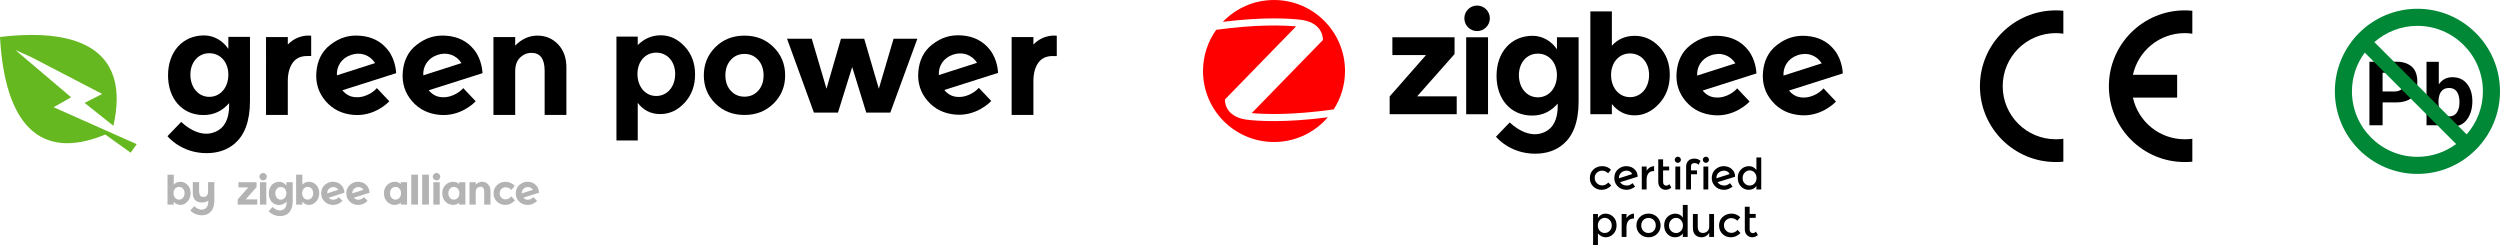 <?xml version="1.0" encoding="utf-8"?>
<!-- Generator: Adobe Illustrator 15.1.0, SVG Export Plug-In . SVG Version: 6.00 Build 0)  -->
<!DOCTYPE svg PUBLIC "-//W3C//DTD SVG 1.1 Basic//EN" "http://www.w3.org/Graphics/SVG/1.1/DTD/svg11-basic.dtd">
<svg version="1.1" baseProfile="basic" id="Ebene_1"
	 xmlns="http://www.w3.org/2000/svg" xmlns:xlink="http://www.w3.org/1999/xlink" x="0px" y="0px" width="548.78px"
	 height="53.85px" viewBox="-264.075 0.2 548.78 53.85" xml:space="preserve">
<g>
	<g>
		<path d="M265.333,21.658c-0.814,0.682-1.979,1.021-3.497,1.021h-2.899v5.016h-2.896V13.75h5.986c1.381,0,2.479,0.36,3.304,1.078
			c0.817,0.721,1.229,1.834,1.229,3.34C266.556,19.814,266.147,20.977,265.333,21.658z M263.106,16.635
			c-0.367-0.309-0.885-0.463-1.549-0.463h-2.627v4.104h2.627c0.664,0,1.182-0.168,1.549-0.502c0.371-0.334,0.558-0.862,0.558-1.59
			C263.663,17.461,263.478,16.943,263.106,16.635z"/>
		<path d="M277.481,18.623c0.771,0.977,1.158,2.237,1.158,3.783c0,1.602-0.385,2.93-1.146,3.979c-0.763,1.055-1.822,1.58-3.188,1.58
			c-0.854,0-1.543-0.17-2.062-0.509c-0.312-0.201-0.646-0.556-1.009-1.062v1.297h-2.658V13.766h2.695v4.957
			c0.342-0.479,0.721-0.846,1.133-1.098c0.49-0.314,1.109-0.476,1.865-0.476C275.642,17.154,276.709,17.643,277.481,18.623z
			 M275.228,24.904c0.387-0.562,0.58-1.303,0.58-2.217c0-0.729-0.097-1.336-0.283-1.813c-0.362-0.908-1.031-1.361-2.004-1.361
			c-0.984,0-1.664,0.443-2.031,1.334c-0.19,0.473-0.285,1.086-0.285,1.834c0,0.885,0.193,1.615,0.591,2.195
			c0.396,0.58,0.995,0.871,1.806,0.871C274.295,25.746,274.838,25.465,275.228,24.904z"/>
	</g>
	<path fill="#008837" d="M266.58,2.125c-9.994,0-18.125,8.131-18.125,18.125s8.131,18.125,18.125,18.125
		c9.993,0,18.125-8.131,18.125-18.125S276.573,2.125,266.58,2.125z M252.205,20.25c0-3.183,1.053-6.115,2.812-8.502l20.063,20.067
		c-2.386,1.759-5.315,2.81-8.501,2.81C258.653,34.625,252.205,28.177,252.205,20.25z M277.386,29.699L257.128,9.445
		c2.529-2.217,5.832-3.569,9.45-3.569c7.926,0,14.375,6.449,14.375,14.375C280.955,23.869,279.599,27.172,277.386,29.699z"/>
</g>
<g>
	<g>
		<path fill="#FF0000" d="M21.666,4.565l0.008,0.002c4.907,0.737,4.642,4.42,4.642,4.42L10.698,25.026
			c2.983,0.271,8.992,0.466,17.996-0.817c1.562-2.428,2.478-5.318,2.478-8.422C31.171,7.18,24.192,0.2,15.585,0.2
			c-4.417,0-8.399,1.844-11.236,4.795C13.486,3.856,19.208,4.259,21.666,4.565"/>
		<path fill="#FF0000" d="M9.458,26.456L9.45,26.454c-4.908-0.74-4.641-4.418-4.641-4.418L20.427,5.995
			c-2.934-0.265-8.785-0.459-17.535,0.752C1.075,9.298,0,12.415,0,15.786c0,8.605,6.979,15.586,15.583,15.586
			c4.725,0,8.952-2.104,11.812-5.424C17.894,27.182,11.969,26.772,9.458,26.456"/>
	</g>
	<g>
		<polygon points="48.959,12.282 41.568,12.282 41.568,8.384 55.218,8.384 55.218,12.062 47.008,21.343 55.691,21.343 
			55.691,25.272 40.97,25.272 40.97,21.374 		"/>
		<rect x="57.769" y="8.382" width="4.797" height="16.894"/>
		<g>
			<path d="M62.966,4.22c0,1.547-1.254,2.804-2.801,2.804c-1.546,0-2.798-1.257-2.798-2.804s1.252-2.801,2.798-2.801
				C61.711,1.421,62.966,2.675,62.966,4.22"/>
			<path d="M93.731,21.524c-2.472,0-4.157-2.123-4.157-4.875c0-2.688,1.688-4.716,4.157-4.716c2.472,0,4.188,1.996,4.188,4.716
				C97.92,19.43,96.202,21.524,93.731,21.524 M100.167,10.468c-1.532-1.604-3.325-2.406-5.381-2.406
				c-2.058,0-3.735,0.727-5.036,2.171V2.696h-4.723v22.578h4.723V23.04c1.321,1.655,2.985,2.483,4.987,2.483
				c2.007,0,3.793-0.851,5.365-2.55c1.572-1.696,2.359-3.809,2.359-6.323C102.465,14.134,101.7,12.073,100.167,10.468"/>
			<path d="M111.523,12.333c2.154-0.756,4.216,0.004,5.341,1.772l-8.393,2.688C108.358,14.825,109.462,13.054,111.523,12.333
				 M112.5,21.596c-1.157-0.094-1.997-0.549-2.83-1.516l11.816-3.763c-0.018,0.017-0.021-2.834-1.812-5.099
				c-1.515-1.912-3.54-2.922-6.1-3.129c-2.562-0.205-4.593,0.476-6.582,2.015c-1.893,1.47-2.841,3.545-3.033,5.987
				c-0.196,2.443,0.484,4.57,2.045,6.379c1.56,1.812,3.619,2.812,6.177,3.021c4.444,0.354,7.458-2.604,7.797-3.011l-2.736-2.892
				C117.044,19.925,115.114,21.805,112.5,21.596"/>
			<path d="M130.481,12.333c2.153-0.756,4.212,0.004,5.34,1.772l-8.396,2.688C127.312,14.825,128.418,13.054,130.481,12.333
				 M131.455,21.596c-1.155-0.094-1.994-0.549-2.827-1.516l11.817-3.763c-0.019,0.017-0.021-2.834-1.812-5.099
				c-1.513-1.912-3.537-2.922-6.097-3.129c-2.563-0.205-4.594,0.476-6.582,2.015c-1.896,1.47-2.842,3.545-3.037,5.987
				c-0.197,2.443,0.483,4.57,2.047,6.379c1.557,1.812,3.616,2.812,6.177,3.021c4.445,0.354,7.458-2.604,7.795-3.011l-2.734-2.892
				C136,19.925,134.066,21.805,131.455,21.596"/>
			<path d="M73.5,21.565c-2.47,0-4.159-2.121-4.159-4.873c0-2.688,1.689-4.718,4.159-4.718s4.188,1.994,4.188,4.718
				C77.69,19.475,75.97,21.565,73.5,21.565 M77.859,22.942v0.58c-0.007,1.89-0.429,4.168-2.319,5.358
				c-4.016,2.525-8.205-1.812-8.205-1.812l-3.023,3.136c0,0,2.938,3.735,8.6,3.735c2.456,0,4.586-0.698,6.25-2.16
				c1.99-1.75,3.286-4.679,3.286-9.28V8.384h-4.752v2.646c-1.115-1.688-3.058-2.971-5.34-2.971c-4.722,0-7.923,3.6-7.923,8.789
				c0,5.097,3.081,8.72,7.803,8.72C74.577,25.569,76.386,24.632,77.859,22.942"/>
			<path d="M87.484,41.867c-0.699,0-1.304-0.238-1.811-0.717c-0.505-0.479-0.758-1.104-0.758-1.869c0-0.771,0.266-1.396,0.79-1.881
				c0.526-0.482,1.17-0.729,1.929-0.729c0.76,0,1.399,0.263,1.925,0.785l-0.625,0.771c-0.436-0.379-0.874-0.564-1.314-0.564
				c-0.442,0-0.826,0.146-1.152,0.438c-0.322,0.293-0.485,0.672-0.485,1.139c0,0.463,0.16,0.854,0.482,1.184
				c0.321,0.318,0.719,0.479,1.188,0.479c0.471,0,0.915-0.216,1.331-0.644l0.625,0.68C88.995,41.559,88.288,41.867,87.484,41.867"/>
			<path d="M100.995,37.604v2.561c0,0.237,0.062,0.43,0.189,0.571c0.125,0.142,0.301,0.214,0.527,0.214
				c0.228,0,0.443-0.109,0.655-0.332l0.436,0.75c-0.373,0.332-0.783,0.5-1.235,0.5c-0.45,0-0.837-0.156-1.156-0.468
				c-0.317-0.313-0.478-0.735-0.478-1.271v-4.961h1.062v1.58h1.325v0.854L100.995,37.604L100.995,37.604z"/>
			<path d="M103.687,36.751h1.062v5.039h-1.062V36.751z M103.753,35.746c-0.133-0.131-0.2-0.289-0.2-0.475
				c0-0.185,0.066-0.345,0.2-0.478c0.132-0.131,0.29-0.195,0.476-0.195c0.185,0,0.339,0.064,0.475,0.195
				c0.133,0.135,0.198,0.293,0.198,0.478c0,0.186-0.065,0.344-0.198,0.475c-0.136,0.135-0.291,0.197-0.475,0.197
				C104.043,35.944,103.885,35.88,103.753,35.746"/>
			<path d="M107.116,36.714v0.892h1.324v0.854h-1.324v3.336h-1.062v-5.051c0-0.541,0.171-0.969,0.508-1.271
				c0.339-0.311,0.771-0.461,1.299-0.461c0.523,0,0.979,0.166,1.352,0.502l-0.438,0.854c-0.232-0.248-0.524-0.371-0.872-0.371
				C107.376,35.994,107.116,36.233,107.116,36.714"/>
			<path d="M109.848,36.751h1.062v5.039h-1.062V36.751z M109.914,35.746c-0.13-0.131-0.197-0.289-0.197-0.475
				c0-0.185,0.066-0.345,0.197-0.478c0.133-0.131,0.292-0.195,0.476-0.195c0.183,0,0.339,0.064,0.474,0.195
				c0.135,0.135,0.198,0.293,0.198,0.478c0,0.186-0.062,0.344-0.198,0.475c-0.135,0.135-0.292,0.197-0.474,0.197
				C110.206,35.944,110.047,35.88,109.914,35.746"/>
			<path d="M118.451,39.296c0,0.48,0.15,0.875,0.464,1.18c0.31,0.306,0.672,0.453,1.089,0.453c0.419,0,0.771-0.151,1.062-0.457
				c0.29-0.309,0.438-0.703,0.438-1.182c0-0.48-0.147-0.883-0.438-1.205c-0.29-0.32-0.645-0.479-1.067-0.479
				c-0.421,0-0.786,0.159-1.088,0.479C118.6,38.408,118.451,38.811,118.451,39.296 M118.099,41.149
				c-0.475-0.48-0.711-1.113-0.711-1.896c0-0.785,0.243-1.412,0.73-1.877c0.481-0.469,1.062-0.701,1.735-0.701
				c0.675,0,1.216,0.283,1.625,0.855v-2.771h1.062v7.031h-1.062v-0.758c-0.392,0.555-0.963,0.832-1.717,0.832
				C119.13,41.867,118.574,41.628,118.099,41.149"/>
			<path d="M86.67,49.701c0,0.479,0.146,0.873,0.438,1.182c0.29,0.305,0.646,0.459,1.062,0.459c0.417,0,0.78-0.149,1.091-0.455
				c0.31-0.305,0.465-0.696,0.465-1.18c0-0.484-0.149-0.887-0.455-1.203s-0.667-0.479-1.09-0.479c-0.423,0-0.78,0.157-1.07,0.479
				C86.815,48.821,86.67,49.221,86.67,49.701 M88.329,47.095c0.676,0,1.253,0.232,1.73,0.701c0.48,0.467,0.723,1.09,0.723,1.865
				c0,0.774-0.238,1.406-0.716,1.895c-0.478,0.486-1.033,0.73-1.667,0.73c-0.636,0-1.206-0.277-1.71-0.832v2.596h-1.062v-6.879
				h1.062v0.881C87.105,47.416,87.652,47.095,88.329,47.095"/>
			<path d="M96.651,50.88c0.3,0.31,0.682,0.461,1.144,0.461c0.46,0,0.839-0.154,1.141-0.461c0.301-0.305,0.449-0.703,0.449-1.188
				c0-0.486-0.147-0.89-0.449-1.189c-0.302-0.305-0.681-0.459-1.141-0.459c-0.462,0-0.844,0.154-1.144,0.459
				c-0.302,0.307-0.448,0.703-0.448,1.189C96.202,50.177,96.35,50.576,96.651,50.88 M99.688,51.537
				c-0.504,0.5-1.139,0.752-1.896,0.752c-0.758,0-1.392-0.252-1.896-0.752c-0.506-0.504-0.757-1.119-0.757-1.844
				c0-0.729,0.25-1.347,0.757-1.849c0.506-0.502,1.139-0.756,1.896-0.756s1.392,0.254,1.896,0.756
				c0.504,0.504,0.757,1.115,0.757,1.849C100.444,50.417,100.192,51.033,99.688,51.537"/>
			<path d="M102.293,49.716c0,0.484,0.154,0.875,0.463,1.183c0.312,0.303,0.675,0.454,1.092,0.454c0.415,0,0.771-0.153,1.062-0.461
				c0.292-0.309,0.438-0.7,0.438-1.182c0-0.482-0.146-0.881-0.438-1.201c-0.292-0.322-0.647-0.481-1.07-0.481
				c-0.422,0-0.786,0.159-1.089,0.481C102.444,48.83,102.293,49.231,102.293,49.716 M101.942,51.569
				c-0.476-0.48-0.712-1.111-0.712-1.896c0-0.779,0.244-1.406,0.732-1.877c0.483-0.469,1.064-0.697,1.737-0.697
				c0.673,0,1.213,0.281,1.622,0.854v-2.769h1.062v7.025h-1.062v-0.756c-0.393,0.555-0.963,0.832-1.714,0.832
				C102.973,52.289,102.417,52.05,101.942,51.569"/>
			<path d="M111.117,49.899V47.17h1.061v5.039h-1.061v-0.918c-0.171,0.31-0.406,0.553-0.706,0.729
				c-0.302,0.178-0.623,0.266-0.974,0.266c-0.564,0-1.024-0.175-1.378-0.521c-0.351-0.347-0.521-0.851-0.521-1.505v-3.09h1.059
				v2.769c0,0.93,0.386,1.395,1.155,1.395c0.368,0,0.685-0.121,0.958-0.365C110.979,50.721,111.117,50.369,111.117,49.899"/>
			<path d="M115.852,52.289c-0.699,0-1.304-0.238-1.808-0.715c-0.505-0.48-0.759-1.105-0.759-1.873c0-0.771,0.264-1.396,0.793-1.881
				c0.522-0.48,1.168-0.729,1.926-0.729c0.759,0,1.398,0.27,1.924,0.785l-0.625,0.771c-0.435-0.38-0.875-0.567-1.314-0.567
				c-0.439,0-0.824,0.146-1.15,0.438c-0.323,0.293-0.486,0.675-0.486,1.139c0,0.463,0.159,0.854,0.483,1.18
				c0.318,0.322,0.716,0.479,1.188,0.479c0.476,0,0.916-0.214,1.331-0.645l0.625,0.683
				C117.364,51.979,116.656,52.289,115.852,52.289"/>
			<path d="M119.994,48.024v2.561c0,0.236,0.062,0.432,0.188,0.572c0.125,0.143,0.303,0.213,0.531,0.213
				c0.227,0,0.441-0.109,0.653-0.328l0.436,0.748c-0.374,0.33-0.787,0.5-1.235,0.5c-0.451,0-0.839-0.156-1.155-0.471
				c-0.318-0.312-0.479-0.732-0.479-1.269v-4.961h1.062v1.58h1.326v0.854L119.994,48.024L119.994,48.024z"/>
			<path d="M91.302,39.335c-0.04-0.691,0.351-1.316,1.077-1.572c0.758-0.264,1.56-0.006,1.821,0.646L91.302,39.335z M94.962,37.617
				c-0.451-0.568-1.052-0.869-1.812-0.933c-0.764-0.062-1.362,0.144-1.958,0.603c-0.562,0.436-0.847,1.051-0.899,1.777
				c-0.06,0.729,0.145,1.354,0.606,1.896c0.463,0.539,1.076,0.838,1.835,0.896c1.004,0.081,1.768-0.404,2.115-0.697l-0.566-0.767
				v0.002c0,0-0.495,0.535-1.205,0.535c-0.708,0-1.193-0.25-1.528-0.742l3.843-1.188C95.386,39.001,95.494,38.289,94.962,37.617"/>
			<path d="M112.701,39.335c-0.04-0.691,0.349-1.316,1.073-1.572c0.755-0.264,1.56-0.006,1.817,0.646L112.701,39.335z
				 M116.355,37.617c-0.447-0.568-1.051-0.869-1.812-0.933c-0.759-0.062-1.365,0.144-1.955,0.603
				c-0.562,0.436-0.844,1.051-0.902,1.777c-0.06,0.729,0.146,1.354,0.607,1.896c0.463,0.539,1.075,0.838,1.836,0.896
				c1.006,0.081,1.765-0.404,2.116-0.697l-0.567-0.767l-0.002,0.002c0,0-0.495,0.535-1.206,0.535c-0.708,0-1.193-0.25-1.523-0.742
				l3.842-1.188C116.78,39.001,116.89,38.289,116.355,37.617"/>
			<path d="M97.376,37.66v-0.906h-1.062v5.037h1.062v-2.158c0-0.574,0.131-1.033,0.396-1.375c0.267-0.34,0.66-0.51,1.185-0.51h0.06
				v-1.07C99.016,36.677,98.02,36.636,97.376,37.66"/>
			<path d="M92.961,48.08v-0.906H91.9v5.039h1.061v-2.16c0-0.574,0.134-1.031,0.396-1.373c0.268-0.342,0.66-0.512,1.188-0.512h0.059
				v-1.07C94.602,47.095,93.605,47.055,92.961,48.08"/>
		</g>
	</g>
</g>
<path d="M170.545,19.123c0,9.199,7.454,16.646,16.654,16.646c0.555,0,1.108-0.022,1.657-0.08v-5.026
	c-0.543,0.071-1.103,0.108-1.657,0.108c-6.448,0-11.656-5.211-11.656-11.647c0-6.438,5.208-11.652,11.656-11.652
	c0.56,0,1.114,0.049,1.657,0.125V2.564c-0.549-0.059-1.104-0.086-1.657-0.086C177.999,2.479,170.545,9.936,170.545,19.123z
	 M215.496,7.471c0.565,0,1.122,0.049,1.671,0.125V2.564c-0.549-0.059-1.107-0.086-1.671-0.086c-9.188,0-16.646,7.457-16.646,16.646
	c0,9.198,7.455,16.646,16.646,16.646c0.562,0,1.122-0.023,1.671-0.08v-5.027c-0.549,0.072-1.104,0.109-1.671,0.109
	c-5.57,0-10.228-3.907-11.369-9.146h9.707v-5.002h-9.707C205.271,11.396,209.921,7.471,215.496,7.471z"/>
<path fill="#66B821" d="M-234.214,31.781l-18.09-8.046l3.845-2.178l-12.232-10.374l3.45,1.539l15.591,8.1l-3.851,1.969l6.315,5.016
	c3.62-15.947-6.523-21.672-24.89-19.493c1.005,18.517,8.321,27.534,23.116,21.42l5.562,3.981l1.315-1.841L-234.214,31.781z"/>
<g>
	<g>
		<path fill="#B3B3B3" d="M-222.904,40.799c-0.446-0.466-0.967-0.696-1.566-0.696c-0.599,0-1.086,0.211-1.466,0.635V38.54h-1.373
			v6.57h1.373v-0.65c0.385,0.486,0.869,0.725,1.452,0.725s1.104-0.244,1.562-0.744c0.458-0.492,0.688-1.104,0.688-1.838
			C-222.235,41.868-222.457,41.267-222.904,40.799 M-224.777,44.021c-0.719,0-1.21-0.617-1.21-1.418c0-0.783,0.491-1.375,1.21-1.375
			c0.718,0,1.219,0.586,1.219,1.375C-223.559,43.412-224.06,44.021-224.777,44.021z"/>
		<path fill="#B3B3B3" d="M-218.353,44.248v0.178c-0.003,0.552-0.126,1.21-0.677,1.562c-1.167,0.733-2.388-0.526-2.388-0.526
			l-0.881,0.912c0,0,0.854,1.085,2.503,1.085c0.716,0,1.336-0.204,1.819-0.629c0.58-0.508,0.957-1.36,0.957-2.697v-3.947h-1.385
			v2.051c-0.002,0.338-0.06,1.191-1.005,1.191c-0.286,0-0.518-0.08-0.66-0.229c-0.315-0.311-0.297-1.098-0.297-1.098v-1.916h-1.384
			v2.346c0,1.414,0.68,2.123,2.038,2.123C-219.212,44.654-218.747,44.517-218.353,44.248"/>
		<rect x="-168.948" y="40.195" fill="#B3B3B3" width="1.396" height="4.914"/>
		<path fill="#B3B3B3" d="M-167.435,38.986c0,0.445-0.365,0.812-0.814,0.812c-0.45,0-0.814-0.366-0.814-0.812
			c0-0.453,0.366-0.818,0.814-0.818C-167.8,38.167-167.435,38.532-167.435,38.986"/>
		<path fill="#B3B3B3" d="M-159.646,42.363v2.746h-1.373v-4.914h1.373v0.541c0.416-0.422,0.883-0.635,1.402-0.635
			c0.519,0,0.954,0.186,1.305,0.551c0.353,0.365,0.527,0.854,0.527,1.465v2.992h-1.374v-2.783c0-0.756-0.278-1.133-0.833-1.133
			c-0.275,0-0.516,0.098-0.721,0.297C-159.542,41.689-159.646,41.978-159.646,42.363"/>
		<path fill="#B3B3B3" d="M-148.366,44.038c-0.334-0.025-0.581-0.158-0.823-0.438l3.44-1.097c-0.005,0.011-0.008-0.823-0.528-1.483
			c-0.44-0.555-1.03-0.849-1.774-0.91c-0.748-0.06-1.338,0.141-1.916,0.586c-0.55,0.429-0.826,1.035-0.883,1.746
			c-0.058,0.709,0.141,1.328,0.594,1.854c0.454,0.525,1.054,0.82,1.801,0.883c1.292,0.1,2.17-0.758,2.269-0.879l-0.798-0.842
			C-147.043,43.556-147.605,44.105-148.366,44.038 M-148.649,41.345c0.627-0.221,1.227,0,1.554,0.52l-2.442,0.781
			C-149.57,42.07-149.251,41.556-148.649,41.345z"/>
		<path fill="#B3B3B3" d="M-163.295,40.195v0.399c-0.366-0.331-0.798-0.493-1.291-0.493c-0.636,0-1.194,0.229-1.677,0.688
			c-0.482,0.458-0.724,1.065-0.724,1.832c0,0.769,0.234,1.388,0.706,1.858c0.47,0.471,1.019,0.703,1.646,0.703
			c0.502,0,0.947-0.158,1.339-0.476v0.401h1.382v-4.914H-163.295 M-164.454,44.021c-0.72,0-1.21-0.615-1.21-1.418
			c0-0.781,0.49-1.373,1.21-1.373s1.22,0.584,1.22,1.373C-163.234,43.412-163.734,44.021-164.454,44.021z"/>
		<rect x="-173.801" y="38.539" fill="#B3B3B3" width="1.479" height="6.569"/>
		<rect x="-171.401" y="38.539" fill="#B3B3B3" width="1.479" height="6.569"/>
		<path fill="#B3B3B3" d="M-153.079,43.968c0.457,0,0.869-0.23,1.235-0.688l0.815,0.914c-0.635,0.66-1.322,0.99-2.062,0.99
			c-0.738,0-1.362-0.232-1.873-0.699c-0.51-0.473-0.765-1.076-0.765-1.83c0-0.76,0.259-1.371,0.775-1.846
			c0.516-0.471,1.127-0.707,1.835-0.707c0.354,0,0.713,0.071,1.076,0.217c0.362,0.15,0.683,0.365,0.957,0.651l-0.715,0.935
			c-0.158-0.188-0.354-0.334-0.583-0.438c-0.229-0.104-0.457-0.155-0.682-0.155c-0.36,0-0.67,0.116-0.93,0.353
			c-0.259,0.231-0.389,0.562-0.389,0.981c0,0.418,0.13,0.742,0.389,0.976C-153.733,43.853-153.429,43.968-153.079,43.968"/>
		<path fill="#B3B3B3" d="M-176.105,40.195v0.399c-0.367-0.331-0.795-0.493-1.292-0.493c-0.634,0-1.194,0.229-1.676,0.688
			c-0.481,0.458-0.722,1.065-0.722,1.832c0,0.769,0.234,1.388,0.704,1.858s1.02,0.703,1.648,0.703c0.501,0,0.946-0.158,1.337-0.476
			v0.401h1.383v-4.914H-176.105 M-177.263,44.021c-0.719,0-1.211-0.615-1.211-1.418c0-0.781,0.492-1.373,1.211-1.373
			s1.22,0.584,1.22,1.373C-176.044,43.412-176.544,44.021-177.263,44.021z"/>
		<polyline fill="#B3B3B3" points="-209.574,41.331 -211.726,41.331 -211.726,40.195 -207.752,40.195 -207.752,41.267 
			-210.142,43.968 -207.614,43.968 -207.614,45.109 -211.9,45.109 -211.9,43.976 -209.574,41.331 		"/>
		<rect x="-207.011" y="40.195" fill="#B3B3B3" width="1.397" height="4.914"/>
		<path fill="#B3B3B3" d="M-205.497,38.986c0,0.445-0.365,0.812-0.815,0.812s-0.814-0.366-0.814-0.812
			c0-0.453,0.364-0.818,0.814-0.818S-205.497,38.532-205.497,38.986"/>
		<path fill="#B3B3B3" d="M-194.668,40.799c-0.447-0.466-0.969-0.696-1.566-0.696c-0.599,0-1.087,0.211-1.466,0.635V38.54h-1.374
			v6.57h1.374v-0.65c0.385,0.486,0.869,0.725,1.452,0.725s1.104-0.244,1.562-0.744c0.459-0.492,0.688-1.104,0.688-1.838
			C-194,41.868-194.223,41.267-194.668,40.799 M-196.541,44.021c-0.722,0-1.211-0.617-1.211-1.418c0-0.783,0.49-1.375,1.211-1.375
			c0.719,0,1.219,0.586,1.219,1.375C-195.322,43.412-195.822,44.021-196.541,44.021z"/>
		<path fill="#B3B3B3" d="M-191.079,44.038c-0.335-0.025-0.581-0.158-0.823-0.438l3.438-1.097c-0.004,0.011-0.006-0.823-0.526-1.483
			c-0.441-0.555-1.03-0.849-1.775-0.91c-0.746-0.06-1.336,0.141-1.916,0.586c-0.55,0.429-0.827,1.035-0.883,1.746
			c-0.057,0.709,0.141,1.328,0.596,1.854c0.454,0.525,1.054,0.82,1.799,0.883c1.294,0.1,2.171-0.758,2.27-0.879l-0.797-0.842
			C-189.758,43.556-190.317,44.105-191.079,44.038 M-191.363,41.345c0.626-0.221,1.227,0,1.555,0.52l-2.442,0.781
			C-192.285,42.07-191.964,41.556-191.363,41.345z"/>
		<path fill="#B3B3B3" d="M-185.562,44.038c-0.336-0.025-0.582-0.158-0.823-0.438l3.44-1.097c-0.005,0.011-0.006-0.823-0.528-1.483
			c-0.439-0.555-1.029-0.849-1.773-0.91c-0.746-0.06-1.337,0.141-1.916,0.586c-0.551,0.429-0.827,1.035-0.885,1.746
			c-0.058,0.709,0.144,1.328,0.596,1.854c0.455,0.525,1.053,0.82,1.798,0.883c1.295,0.1,2.171-0.758,2.27-0.879l-0.797-0.842
			C-184.239,43.556-184.803,44.105-185.562,44.038 M-185.846,41.345c0.626-0.221,1.227,0,1.555,0.52l-2.442,0.781
			C-186.769,42.07-186.447,41.556-185.846,41.345z"/>
		<path fill="#B3B3B3" d="M-201.161,44.433v0.17c-0.002,0.551-0.126,1.215-0.678,1.56c-1.169,0.735-2.389-0.527-2.389-0.527
			l-0.88,0.91c0,0,0.854,1.091,2.502,1.091c0.716,0,1.335-0.205,1.82-0.628c0.58-0.508,0.957-1.364,0.957-2.706v-4.105h-1.383v0.771
			c-0.326-0.491-0.891-0.862-1.555-0.862c-1.374,0-2.306,1.045-2.306,2.559c0,1.482,0.896,2.537,2.27,2.537
			C-202.118,45.195-201.591,44.922-201.161,44.433 M-202.431,44.029c-0.72,0-1.211-0.612-1.211-1.418
			c0-0.783,0.491-1.369,1.211-1.369s1.22,0.58,1.22,1.369C-201.211,43.426-201.711,44.029-202.431,44.029z"/>
		<path d="M-186.099,21.53c-1.152-0.092-1.992-0.549-2.827-1.513l11.81-3.756c-0.017,0.012-0.022-2.833-1.811-5.092
			c-1.512-1.912-3.534-2.92-6.092-3.126c-2.557-0.205-4.589,0.471-6.574,2.01c-1.892,1.466-2.837,3.541-3.032,5.983
			c-0.195,2.444,0.484,4.567,2.043,6.373c1.558,1.807,3.613,2.812,6.173,3.016c4.44,0.355,7.451-2.596,7.789-3.005l-2.737-2.886
			C-181.559,19.862-183.487,21.739-186.099,21.53 M-187.069,12.273c2.15-0.754,4.208,0.006,5.335,1.776l-8.385,2.689
			C-190.235,14.765-189.134,12.997-187.069,12.273z"/>
		<path d="M-167.138,21.53c-1.153-0.092-1.994-0.549-2.826-1.513l11.808-3.756c-0.018,0.012-0.022-2.833-1.811-5.092
			c-1.512-1.912-3.533-2.92-6.091-3.126c-2.559-0.205-4.589,0.471-6.577,2.01c-1.89,1.466-2.836,3.541-3.03,5.983
			c-0.195,2.444,0.484,4.567,2.042,6.373c1.558,1.807,3.613,2.812,6.174,3.016c4.438,0.355,7.451-2.596,7.789-3.005l-2.736-2.886
			C-162.599,19.862-164.527,21.739-167.138,21.53 M-168.109,12.273c2.15-0.754,4.208,0.006,5.334,1.776l-8.385,2.689
			C-171.275,14.765-170.174,12.997-168.109,12.273z"/>
		<path d="M-150.983,15.881v9.554h-4.777V8.342h4.777v1.871c1.442-1.464,3.067-2.196,4.87-2.196c1.804,0,3.318,0.637,4.539,1.91
			c1.221,1.274,1.831,2.973,1.831,5.096v10.413h-4.776v-9.682c0-2.632-0.966-3.948-2.896-3.948c-0.956,0-1.79,0.346-2.5,1.035
			C-150.629,13.532-150.983,14.545-150.983,15.881"/>
		<path d="M-200.896,9.973c2.379-2.422,5.128-1.924,5.128-1.924v4.45h-0.893c-1.423,0-2.485,0.506-3.187,1.514
			c-0.701,1.01-1.051,2.342-1.051,3.999v7.424h-4.78V8.331h4.78L-200.896,9.973"/>
		<path d="M-213.778,22.832v0.581c-0.01,1.886-0.429,4.16-2.32,5.35c-4.007,2.525-8.191-1.808-8.191-1.808l-3.021,3.133
			c0,0,2.93,3.729,8.584,3.729c2.454,0,4.58-0.699,6.241-2.16c1.991-1.748,3.283-4.668,3.283-9.263v-14.1h-4.746v2.645
			c-1.115-1.686-3.052-2.965-5.331-2.965c-4.713,0-7.91,3.593-7.91,8.775c0,5.09,3.075,8.707,7.789,8.707
			C-217.058,25.455-215.25,24.518-213.778,22.832 M-218.131,21.459c-2.467,0-4.151-2.119-4.151-4.865c0-2.685,1.685-4.71,4.151-4.71
			c2.466,0,4.183,1.993,4.183,4.71C-213.947,19.373-215.665,21.459-218.131,21.459z"/>
		<path d="M-113.786,10.393c-1.528-1.63-3.269-2.446-5.221-2.446s-3.646,0.717-5.077,2.151V8.232h-4.675v22.804h4.675v-8.257
			c1.247,1.642,2.893,2.462,4.938,2.462c2.046,0,3.833-0.831,5.36-2.493c1.525-1.662,2.289-3.728,2.289-6.2
			S-112.261,12.023-113.786,10.393 M-120.022,21.269c-2.451,0-4.125-2.104-4.125-4.833c0-2.669,1.674-4.68,4.125-4.68
			c2.45,0,4.157,1.98,4.157,4.68C-115.864,19.196-117.571,21.269-120.022,21.269z"/>
		<path d="M-53.967,21.469c-1.152-0.091-1.993-0.549-2.825-1.513l11.807-3.758c-0.015,0.013-0.021-2.833-1.81-5.093
			c-1.512-1.91-3.534-2.92-6.092-3.125c-2.559-0.205-4.588,0.47-6.575,2.009c-1.892,1.467-2.838,3.54-3.032,5.982
			c-0.196,2.444,0.484,4.568,2.042,6.375c1.558,1.806,3.615,2.811,6.173,3.015c4.44,0.354,7.452-2.596,7.79-3.004l-2.737-2.89
			C-49.427,19.8-51.355,21.677-53.967,21.469 M-54.938,12.212c2.15-0.754,4.207,0.006,5.334,1.774l-8.384,2.689
			C-58.104,14.705-57.001,12.936-54.938,12.212z"/>
		<path d="M-37.229,9.973c2.378-2.421,5.129-1.923,5.129-1.923v4.451h-0.893c-1.423,0-2.485,0.504-3.187,1.512
			c-0.701,1.01-1.051,2.342-1.051,3.999v7.424h-4.779V8.333h4.779L-37.229,9.973"/>
		<path d="M-91.725,16.743c0,2.448-0.847,4.509-2.542,6.182c-1.694,1.673-3.822,2.511-6.386,2.511c-2.562,0-4.69-0.838-6.385-2.511
			c-1.694-1.673-2.541-3.733-2.541-6.182c0-2.447,0.847-4.513,2.541-6.197c1.694-1.683,3.821-2.526,6.385-2.526
			s4.691,0.843,6.386,2.526C-92.571,12.23-91.725,14.296-91.725,16.743 M-104.842,16.743c0,1.381,0.395,2.505,1.179,3.374
			c0.784,0.867,1.787,1.302,3.011,1.302c1.225,0,2.228-0.435,3.014-1.302c0.784-0.869,1.178-1.993,1.178-3.374
			c0-1.38-0.395-2.51-1.178-3.388c-0.786-0.879-1.789-1.318-3.014-1.318c-1.224,0-2.227,0.439-3.011,1.318
			C-104.448,14.233-104.842,15.363-104.842,16.743z"/>
		<polyline points="-91.316,8.697 -85.888,8.697 -82.649,19.673 -79.47,8.697 -74.372,8.697 -71.16,19.673 -67.923,8.697 
			-62.703,8.697 -68.644,24.922 -73.92,24.922 -77.011,14.905 -80.131,24.922 -85.409,24.922 -91.316,8.697 		"/>
	</g>
</g>
</svg>

